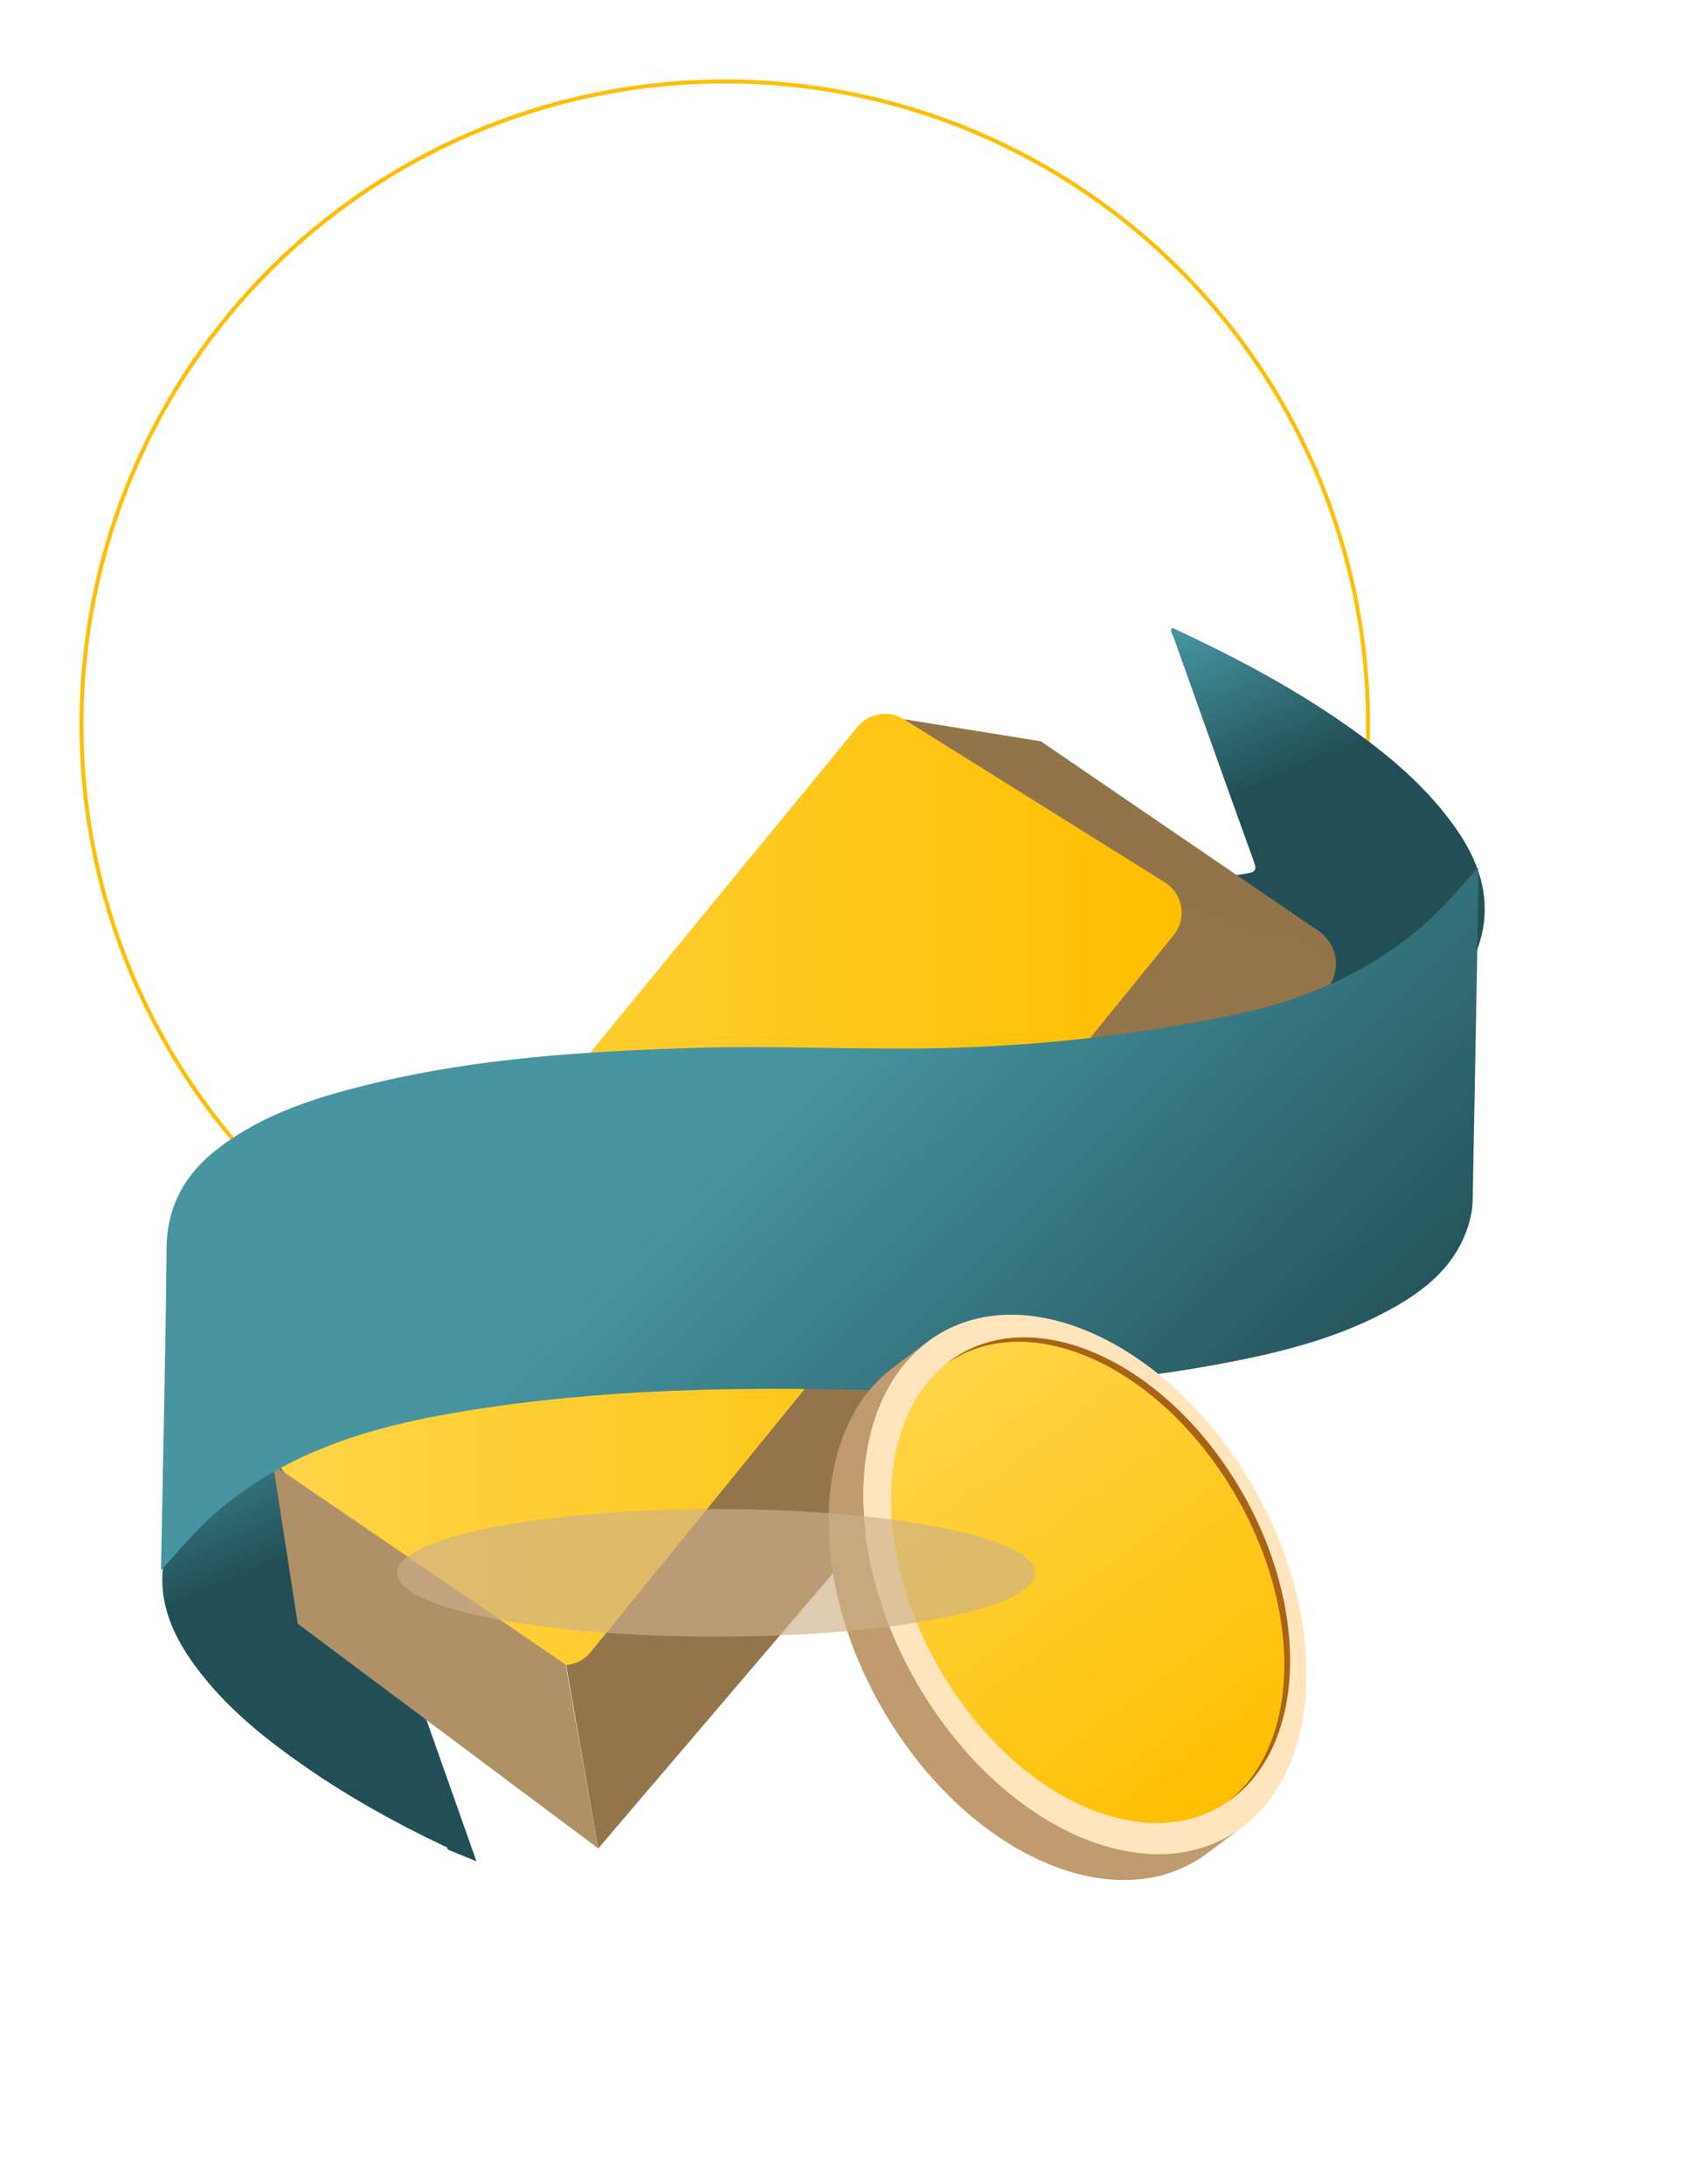 <svg width="67" height="87" viewBox="0 0 67 87" fill="none" xmlns="http://www.w3.org/2000/svg">
<circle cx="28.87" cy="28.868" r="25.625" stroke="#FFBF00" stroke-width="0.158"/>
<path d="M18.98 74.145C18.274 72.146 17.569 70.147 16.861 68.149C16.461 67.018 16.062 65.886 15.642 64.762C15.537 64.481 15.581 64.401 15.885 64.352C18.223 63.977 20.557 63.582 22.892 63.192C23.062 63.164 23.231 63.131 23.47 63.088C22.594 62.651 21.77 62.253 20.957 61.834C18.599 60.617 16.389 59.187 14.485 57.32C14.35 57.188 14.229 57.084 14.003 57.087C11.698 57.133 9.677 58.005 7.747 59.141C7.687 59.176 7.618 59.227 7.595 59.285C7.23 60.279 6.665 61.206 6.511 62.273C6.292 63.798 6.867 65.11 7.743 66.315C8.955 67.984 10.545 69.256 12.227 70.418C13.958 71.615 15.795 72.632 17.696 73.534C17.759 73.563 17.84 73.576 17.837 73.672L18.981 74.142L18.98 74.145Z" fill="url(#paint0_linear_1392_3382)"/>
<path d="M42.141 36.047C43.034 36.491 43.875 36.895 44.703 37.324C47.033 38.531 49.219 39.947 51.098 41.795C51.298 41.992 51.485 42.034 51.751 42.027C54.012 41.97 55.983 41.098 57.864 39.962C57.924 39.926 57.998 39.879 58.019 39.82C58.389 38.828 58.95 37.9 59.098 36.832C59.308 35.304 58.728 33.995 57.847 32.794C56.592 31.084 54.952 29.784 53.211 28.599C51.153 27.199 48.952 26.056 46.697 25.007C46.587 25.142 46.697 25.24 46.731 25.336C47.797 28.327 48.862 31.318 49.942 34.304C50.061 34.63 50.032 34.734 49.663 34.793C47.339 35.161 45.019 35.556 42.697 35.942C42.53 35.97 42.364 36.005 42.14 36.048L42.141 36.047Z" fill="url(#paint1_linear_1392_3382)"/>
<path d="M36.007 28.648L41.461 29.528L52.526 37.086C53.339 37.641 53.453 38.796 52.764 39.499L47.881 44.482L36.007 28.648Z" fill="#92744B"/>
<path d="M23.831 73.627L52.469 40.046C53.221 39.164 52.801 37.799 51.683 37.494L46.902 36.186L22.416 65.549L23.831 73.627Z" fill="#93744B"/>
<path d="M11.299 56.812L34.157 28.952C34.61 28.4 35.401 28.27 36.006 28.649L46.398 35.144C47.125 35.598 47.289 36.589 46.748 37.255L23.53 65.806C23.055 66.388 22.212 66.501 21.602 66.065L11.571 58.877C10.901 58.398 10.776 57.449 11.299 56.812Z" fill="url(#paint2_linear_1392_3382)"/>
<path d="M10.88 58.345L11.86 64.676L23.83 73.627L22.53 66.303L10.88 58.345Z" fill="#AF9167"/>
<path d="M6.414 62.548C7.195 61.682 7.853 60.892 8.633 60.221C11.213 58.002 14.298 56.966 17.598 56.366C22.936 55.394 28.316 55.243 33.726 55.348C38.673 55.445 43.614 55.249 48.497 54.347C50.8 53.923 53.074 53.376 55.163 52.274C56.616 51.509 57.893 50.555 58.454 48.919C58.578 48.558 58.655 48.189 58.662 47.81C58.744 43.487 58.822 39.165 58.899 34.842C58.901 34.775 58.889 34.71 58.877 34.553C58.147 35.374 57.494 36.161 56.721 36.833C54.566 38.705 52.027 39.813 49.256 40.401C45.591 41.176 41.879 41.605 38.129 41.731C34.583 41.851 31.038 41.624 27.492 41.743C23.274 41.884 19.07 42.146 14.951 43.133C12.723 43.667 10.536 44.325 8.685 45.747C7.378 46.75 6.653 48.027 6.636 49.718C6.597 53.754 6.5 57.788 6.426 61.821L6.413 62.55L6.414 62.548Z" fill="url(#paint3_linear_1392_3382)"/>
<path d="M36.984 67.789C40.441 73.131 46.031 75.369 49.47 72.787C52.91 70.205 52.896 63.781 49.439 58.439C45.983 53.096 40.392 50.859 36.953 53.441C33.514 56.023 33.528 62.447 36.984 67.789Z" fill="#FFE4BC"/>
<path d="M48.1 73.813L49.472 72.784C46.031 75.365 40.437 73.127 36.979 67.787C33.521 62.446 33.508 56.024 36.949 53.443L35.577 54.472C32.136 57.053 32.148 63.475 35.606 68.816C39.065 74.156 44.656 76.394 48.1 73.813Z" fill="#BF9B6D"/>
<path d="M37.836 67.15C40.947 71.959 45.977 73.973 49.072 71.65C52.167 69.326 52.154 63.545 49.043 58.737C45.932 53.929 40.901 51.914 37.806 54.238C34.712 56.561 34.725 62.342 37.836 67.15Z" fill="url(#paint4_linear_1392_3382)"/>
<path d="M48.817 58.905C51.892 63.651 51.94 69.347 48.955 71.724C48.995 71.697 49.035 71.672 49.073 71.642C52.17 69.32 52.159 63.539 49.045 58.734C45.934 53.926 40.901 51.912 37.803 54.237C37.766 54.265 37.731 54.298 37.693 54.326C40.797 52.137 45.743 54.157 48.817 58.905Z" fill="#A86314"/>
<g filter="url(#filter0_f_1392_3382)">
<ellipse cx="28.528" cy="62.651" rx="12.71" ry="2.542" fill="#CCB088" fill-opacity="0.66"/>
</g>
<defs>
<filter id="filter0_f_1392_3382" x="4.746" y="49.036" width="47.564" height="27.229" filterUnits="userSpaceOnUse" color-interpolation-filters="sRGB">
<feFlood flood-opacity="0" result="BackgroundImageFix"/>
<feBlend mode="normal" in="SourceGraphic" in2="BackgroundImageFix" result="shape"/>
<feGaussianBlur stdDeviation="5.536" result="effect1_foregroundBlur_1392_3382"/>
</filter>
<linearGradient id="paint0_linear_1392_3382" x1="34.968" y1="37.919" x2="40.062" y2="49.777" gradientUnits="userSpaceOnUse">
<stop offset="0.452" stop-color="#4695A1"/>
<stop offset="1" stop-color="#224F56"/>
</linearGradient>
<linearGradient id="paint1_linear_1392_3382" x1="72.304" y1="7.823" x2="77.396" y2="19.663" gradientUnits="userSpaceOnUse">
<stop offset="0.452" stop-color="#4695A1"/>
<stop offset="1" stop-color="#224F56"/>
</linearGradient>
<linearGradient id="paint2_linear_1392_3382" x1="10.976" y1="47.381" x2="47.068" y2="47.381" gradientUnits="userSpaceOnUse">
<stop stop-color="#FFD447"/>
<stop offset="1" stop-color="#FFBF00"/>
</linearGradient>
<linearGradient id="paint3_linear_1392_3382" x1="63.454" y1="-18.666" x2="96.79" y2="15.27" gradientUnits="userSpaceOnUse">
<stop offset="0.452" stop-color="#4695A1"/>
<stop offset="1" stop-color="#224F56"/>
</linearGradient>
<linearGradient id="paint4_linear_1392_3382" x1="37.806" y1="54.238" x2="50.227" y2="70.783" gradientUnits="userSpaceOnUse">
<stop stop-color="#FFD447"/>
<stop offset="1" stop-color="#FFBF00"/>
</linearGradient>
</defs>
</svg>
